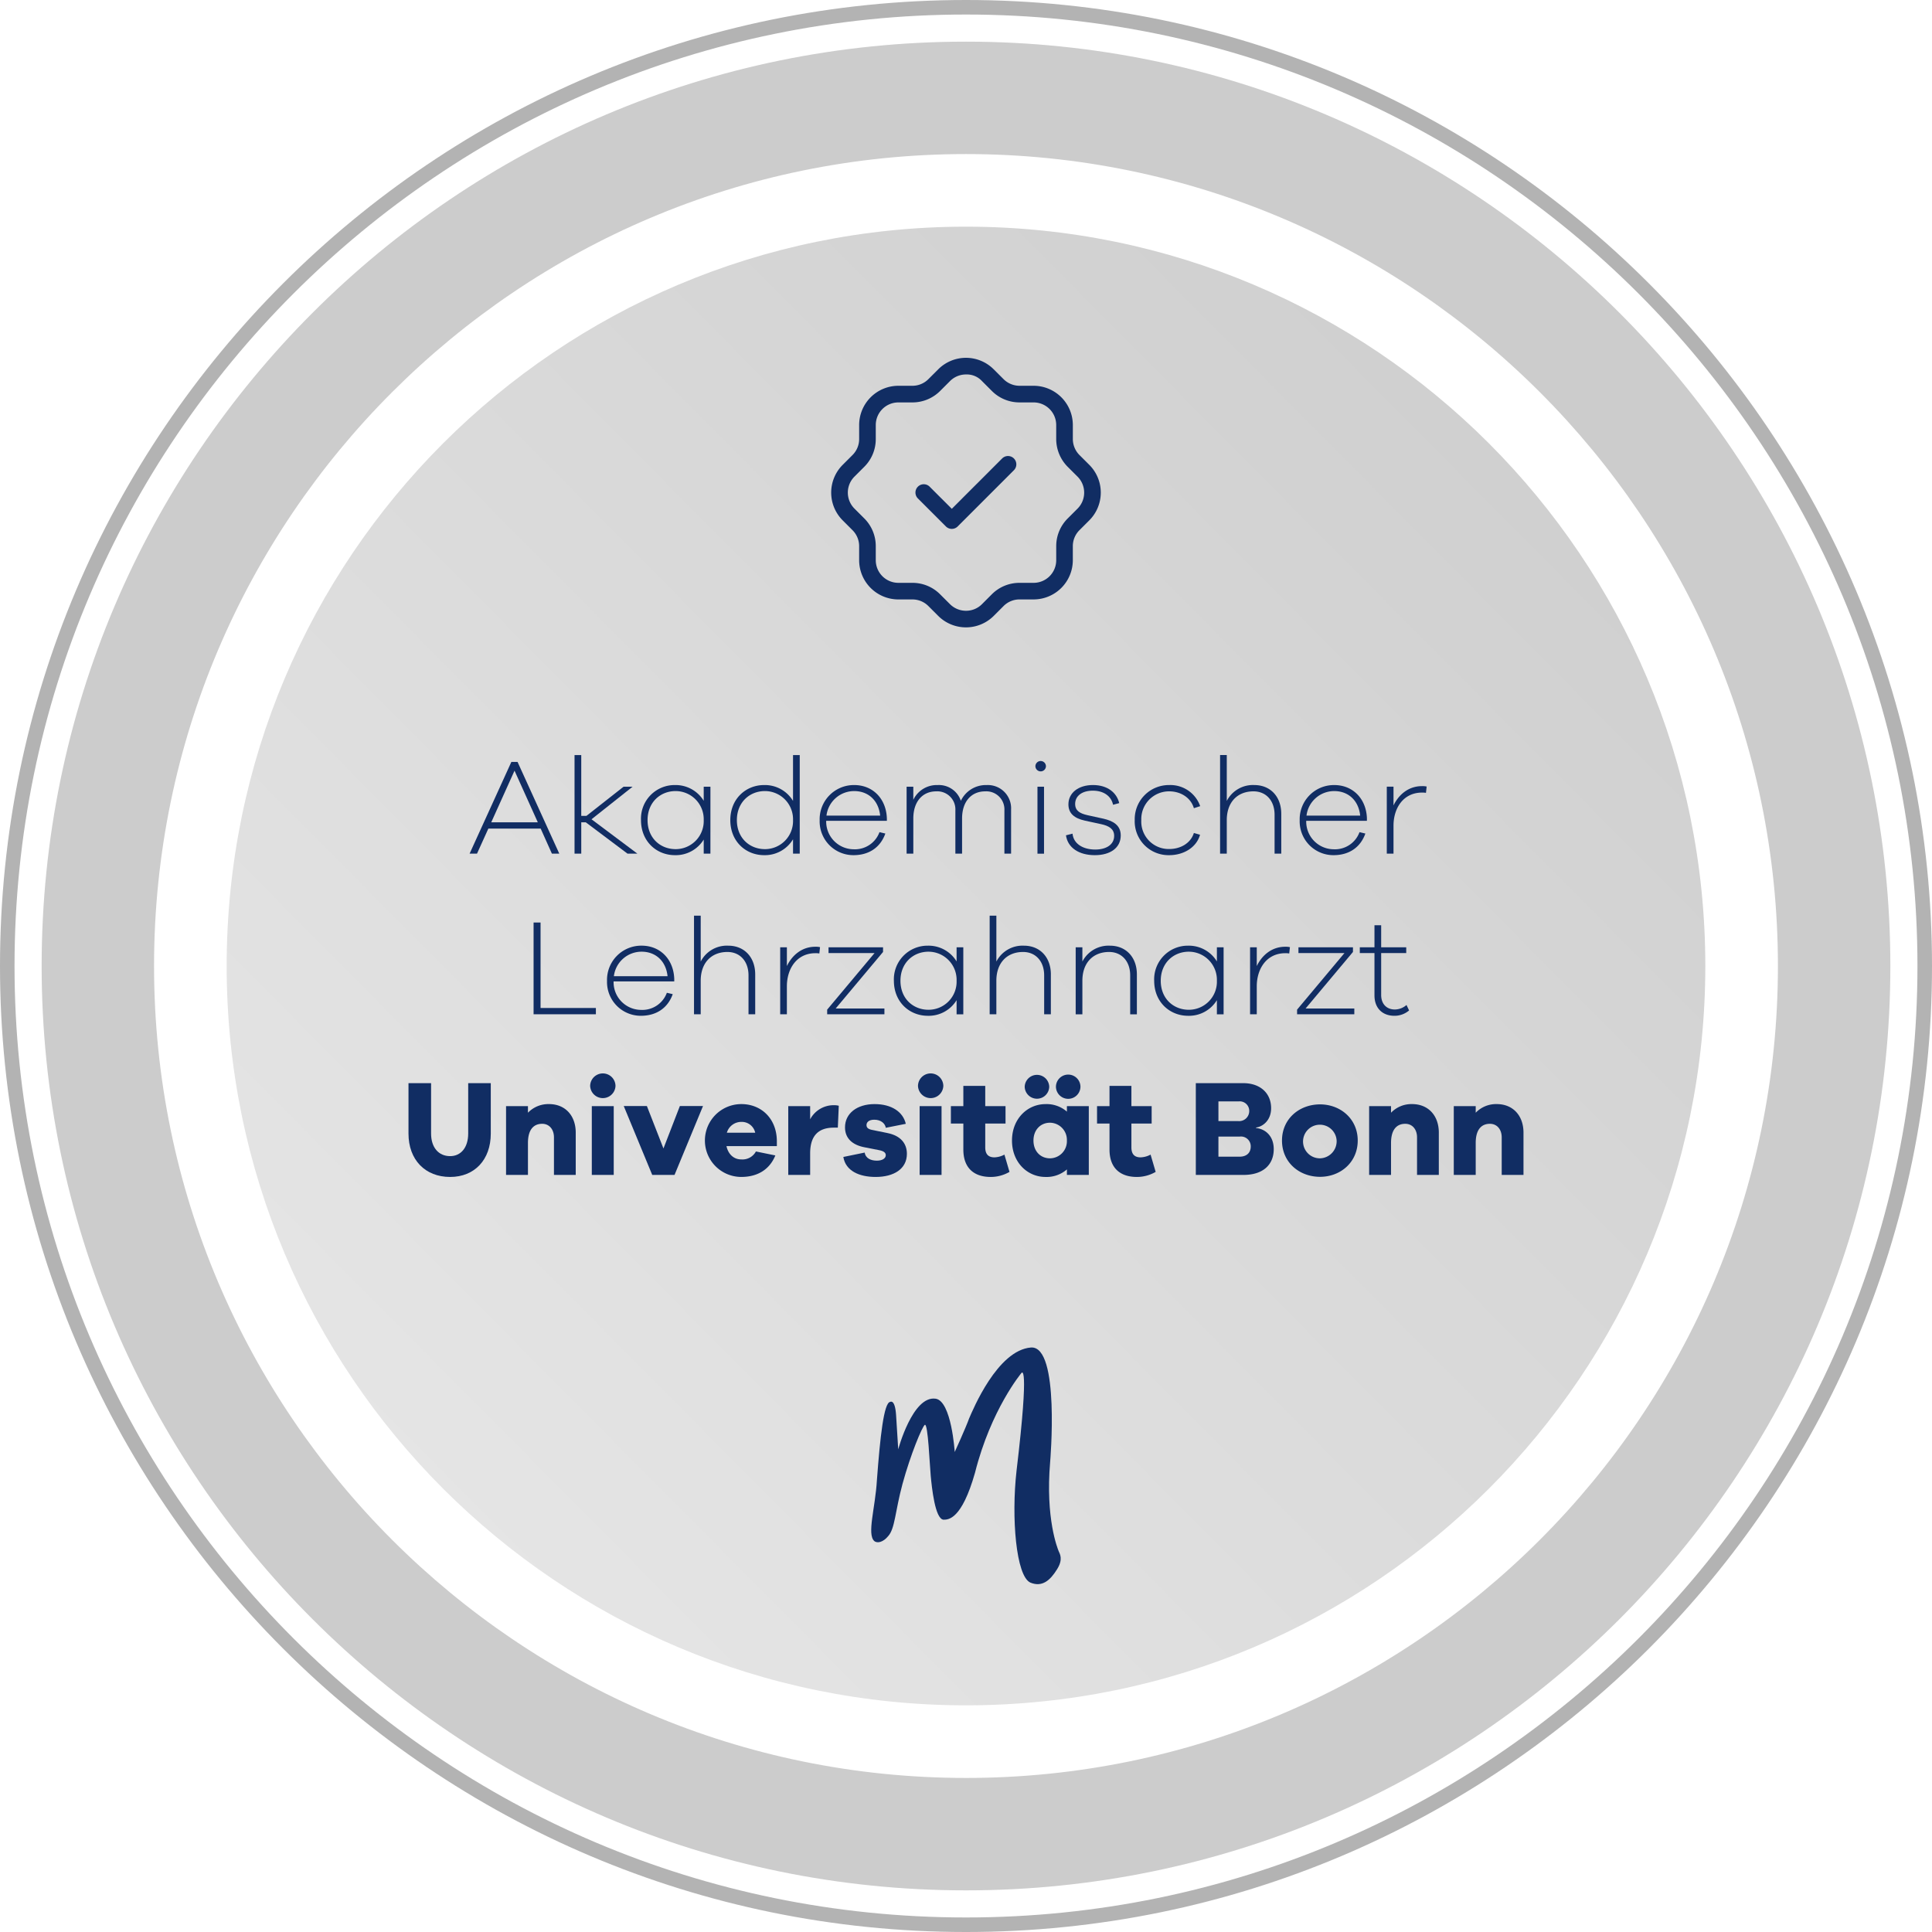 <?xml version="1.0" encoding="UTF-8"?> <svg xmlns="http://www.w3.org/2000/svg" xmlns:xlink="http://www.w3.org/1999/xlink" width="600" height="600" viewBox="0 0 600 600"><defs><linearGradient id="a" x1="0.097" y1="0.889" x2="1.828" y2="-0.829" gradientUnits="objectBoundingBox"><stop offset="0" stop-color="#e6e6e6"></stop><stop offset="1" stop-color="#b3b3b3"></stop></linearGradient></defs><g transform="translate(-1349 -602)"><path d="M300,0C134.577,0,0,134.581,0,300S134.577,600,300,600,600,465.423,600,300,465.419,0,300,0m0,595.488C137.067,595.488,4.512,462.933,4.512,300S137.067,4.512,300,4.512,595.483,137.067,595.483,300,462.928,595.488,300,595.488" transform="translate(1349 602)" fill="#b3b3b3"></path><rect width="600" height="600" transform="translate(1349 602)" fill="none"></rect><path d="M15.6,245.207c0,126.807,102.8,229.605,229.605,229.605s229.605-102.8,229.605-229.605S372.017,15.6,245.206,15.6,15.6,118.4,15.6,245.207" transform="translate(1403.792 656.795)" fill="url(#a)"></path><path d="M289.932,2.867C131.64,2.867,2.866,131.646,2.866,289.933S131.64,577,289.932,577,577,448.225,577,289.933,448.22,2.867,289.932,2.867m0,539.222c-139.039,0-252.156-113.117-252.156-252.156S150.893,37.777,289.932,37.777,542.084,150.894,542.084,289.933,428.971,542.089,289.932,542.089" transform="translate(1359.066 612.069)" fill="#ccc"></path><path d="M57.883,80.935l-3.488-7.783H38.147l-3.528,7.783h-2.3L45.294,52.441h1.918L60.175,80.935ZM46.273,55.162,39.045,71.193H53.5Z" transform="translate(1462.517 786.176)" fill="#112d63"></path><path d="M56,82.589,43.032,72.852h-1.4v9.737H39.545V51.97h2.085V70.853h1.615l11.528-9.06h2.806L44.815,71.913,59.068,82.589Z" transform="translate(1487.883 784.522)" fill="#112d63"></path><path d="M65.681,75.34H63.6V70.959a10.175,10.175,0,0,1-8.934,4.85c-5.7,0-10.545-4.255-10.545-10.888A10.441,10.441,0,0,1,54.663,54.034,10.209,10.209,0,0,1,63.6,58.925V54.544h2.085ZM63.6,64.922a8.745,8.745,0,0,0-8.717-9.02c-4.765,0-8.722,3.492-8.722,9.02,0,5.572,3.957,9.015,8.722,9.015A8.713,8.713,0,0,0,63.6,64.922" transform="translate(1503.945 791.771)" fill="#112d63"></path><path d="M71.829,82.589H69.745V78.122a10.185,10.185,0,0,1-8.97,4.936c-5.7,0-10.509-4.255-10.509-10.888,0-6.592,4.805-10.888,10.509-10.888a10.181,10.181,0,0,1,8.97,4.932V51.97h2.085ZM69.745,72.17a8.747,8.747,0,0,0-8.717-9.02c-4.765,0-8.722,3.492-8.722,9.02,0,5.572,3.957,9.015,8.722,9.015a8.715,8.715,0,0,0,8.717-9.015" transform="translate(1525.537 784.522)" fill="#112d63"></path><path d="M77.3,65.134H58.453a8.593,8.593,0,0,0,8.465,8.844A8.118,8.118,0,0,0,75,68.662l1.823.429c-1.566,4.377-5.139,6.718-9.9,6.718a10.482,10.482,0,0,1-10.5-10.8A10.633,10.633,0,0,1,67.175,54.034c5.694,0,9.9,4.169,10.121,10.333ZM58.539,63.518H75.211c-.514-4.85-3.831-7.612-8.036-7.612a8.659,8.659,0,0,0-8.636,7.612" transform="translate(1547.129 791.771)" fill="#112d63"></path><path d="M94.847,61.6V75.336H92.772V61.9a5.618,5.618,0,0,0-5.956-5.911c-4.341,0-7.192,3.19-7.192,8.419V75.336h-2.08V61.9a5.613,5.613,0,0,0-5.956-5.911c-4.255,0-7.106,3.19-7.106,8.419V75.336H62.4V54.54h2.08v4.083a8.053,8.053,0,0,1,7.576-4.589,7.18,7.18,0,0,1,7.188,4.887,8.609,8.609,0,0,1,8.036-4.887A7.226,7.226,0,0,1,94.847,61.6" transform="translate(1568.156 791.774)" fill="#112d63"></path><path d="M74.541,54a1.639,1.639,0,0,1-3.276,0,1.638,1.638,0,0,1,3.276,0m-2.635,6.335h2.039v20.8H71.906Z" transform="translate(1599.287 785.979)" fill="#112d63"></path><path d="M75.412,69.131c.293,3.1,3.186,4.932,7.057,4.932,3.488,0,5.87-1.575,5.87-4.255,0-2.206-1.7-3.1-3.957-3.61l-5.1-1.105c-3.321-.726-5.148-2.256-5.148-5.063,0-3.574,3.1-6,7.612-6,4.553,0,7.4,2.382,8.167,5.613L88,60.157c-.55-2.635-2.847-4.381-6.294-4.381-3.312,0-5.482,1.615-5.482,4.124,0,2.17,1.575,2.978,3.822,3.488l5.026,1.105c2.721.641,5.311,1.872,5.311,5.189,0,3.871-3.271,6.127-8.036,6.127-4.891,0-8.42-2.256-8.975-6.168Z" transform="translate(1606.673 791.771)" fill="#112d63"></path><path d="M96.471,68.919l1.913.55c-1.105,3.957-5.1,6.339-9.566,6.339A10.5,10.5,0,0,1,78.1,64.922,10.606,10.606,0,0,1,88.818,54.034a9.8,9.8,0,0,1,9.611,6.552l-1.958.636c-.979-3.361-4.21-5.234-7.652-5.234a8.617,8.617,0,0,0-8.677,8.934A8.524,8.524,0,0,0,88.818,73.9c3.443,0,6.637-1.746,7.652-4.977" transform="translate(1623.299 791.771)" fill="#112d63"></path><path d="M102.977,70.216V82.592H100.9V70.514c0-4.381-2.64-7.273-6.556-7.273-4.972,0-8.289,3.361-8.289,8.934V82.592h-2.08V51.969h2.08V66.218A9.123,9.123,0,0,1,94.6,61.286c5.017,0,8.374,3.614,8.374,8.929" transform="translate(1643.932 784.518)" fill="#112d63"></path><path d="M110.336,65.134H91.493a8.593,8.593,0,0,0,8.465,8.844,8.118,8.118,0,0,0,8.081-5.315l1.823.429c-1.566,4.377-5.139,6.718-9.9,6.718a10.482,10.482,0,0,1-10.5-10.8,10.633,10.633,0,0,1,10.761-10.973c5.694,0,9.9,4.169,10.121,10.333ZM91.579,63.518h16.672c-.514-4.85-3.831-7.612-8.036-7.612a8.659,8.659,0,0,0-8.636,7.612" transform="translate(1663.167 791.771)" fill="#112d63"></path><path d="M107.828,54.236l-.212,1.958a6.156,6.156,0,0,0-1.232-.086c-5.744,0-8.848,4.76-8.848,10.292v8.672H95.451v-20.8h2.085v5.83c1.66-3.443,4.724-6,8.848-6a6.108,6.108,0,0,1,1.444.126" transform="translate(1684.229 792.037)" fill="#112d63"></path><path d="M56.074,91.99H36.726V63.5h2.166V90.032H56.074Z" transform="translate(1477.983 825.003)" fill="#112d63"></path><path d="M62.662,76.189H43.824a8.593,8.593,0,0,0,8.46,8.844,8.118,8.118,0,0,0,8.081-5.315l1.827.429c-1.57,4.377-5.148,6.718-9.908,6.718a10.485,10.485,0,0,1-10.5-10.8A10.633,10.633,0,0,1,52.541,65.089c5.7,0,9.908,4.169,10.121,10.333ZM43.91,74.573H60.582c-.514-4.85-3.831-7.612-8.04-7.612a8.655,8.655,0,0,0-8.632,7.612" transform="translate(1495.734 830.596)" fill="#112d63"></path><path d="M66.773,81.272V93.648h-2.08V81.57c0-4.381-2.64-7.273-6.552-7.273-4.977,0-8.293,3.361-8.293,8.934V93.648h-2.08V63.025h2.08V77.274a9.13,9.13,0,0,1,8.55-4.932c5.017,0,8.374,3.614,8.374,8.929" transform="translate(1516.764 823.347)" fill="#112d63"></path><path d="M66.076,65.291l-.217,1.958a6.134,6.134,0,0,0-1.232-.086c-5.739,0-8.848,4.76-8.848,10.292v8.672H53.7v-20.8h2.08v5.83c1.66-3.443,4.724-6,8.848-6a6.126,6.126,0,0,1,1.448.126" transform="translate(1537.594 830.863)" fill="#112d63"></path><path d="M74.711,86H56.933V84.555L71.647,66.989H57.357V65.2H74.286v1.444L59.568,84.212H74.711Z" transform="translate(1548.952 830.995)" fill="#112d63"></path><path d="M83.084,86.4H81V82.01a10.154,10.154,0,0,1-8.925,4.855c-5.7,0-10.549-4.255-10.549-10.888A10.445,10.445,0,0,1,72.074,65.09,10.185,10.185,0,0,1,81,69.981V65.6h2.085ZM81,75.978a8.745,8.745,0,0,0-8.717-9.02c-4.76,0-8.717,3.492-8.717,9.02,0,5.572,3.957,9.015,8.717,9.015A8.713,8.713,0,0,0,81,75.978" transform="translate(1565.079 830.6)" fill="#112d63"></path><path d="M87.122,81.272V93.648h-2.08V81.57c0-4.381-2.64-7.273-6.551-7.273-4.977,0-8.293,3.361-8.293,8.934V93.648h-2.08V63.025H70.2V77.274a9.13,9.13,0,0,1,8.55-4.932c5.017,0,8.374,3.614,8.374,8.929" transform="translate(1588.231 823.347)" fill="#112d63"></path><path d="M93.043,74.019V86.4h-2.08V74.317c0-4.381-2.64-7.273-6.552-7.273-4.977,0-8.293,3.361-8.293,8.934V86.4h-2.08V65.6h2.08v4.422a9.13,9.13,0,0,1,8.55-4.932c5.017,0,8.374,3.614,8.374,8.929" transform="translate(1609.026 830.6)" fill="#112d63"></path><path d="M101,86.4H98.915V82.01a10.154,10.154,0,0,1-8.925,4.855c-5.7,0-10.549-4.255-10.549-10.888A10.445,10.445,0,0,1,89.99,65.09a10.185,10.185,0,0,1,8.925,4.891V65.6H101ZM98.915,75.978a8.745,8.745,0,0,0-8.717-9.02c-4.76,0-8.717,3.492-8.717,9.02,0,5.572,3.957,9.015,8.717,9.015a8.713,8.713,0,0,0,8.717-9.015" transform="translate(1628.001 830.6)" fill="#112d63"></path><path d="M98.418,65.291,98.2,67.25a6.134,6.134,0,0,0-1.232-.086c-5.739,0-8.848,4.76-8.848,10.292v8.672h-2.08v-20.8h2.08v5.83c1.66-3.443,4.724-6,8.848-6a6.125,6.125,0,0,1,1.448.126" transform="translate(1651.181 830.863)" fill="#112d63"></path><path d="M107.05,86H89.277V84.555l14.709-17.565H89.7V65.2h16.929v1.444L91.912,84.212H107.05Z" transform="translate(1662.544 830.995)" fill="#112d63"></path><path d="M108.9,90.139a7.012,7.012,0,0,1-4.553,1.66c-3.7,0-6.2-2.342-6.2-6.339V72.321H93.594V70.534h4.553V63.685h2.08v6.849h7.783v1.787h-7.783V85.334c0,2.806,1.706,4.508,4.255,4.508a5.584,5.584,0,0,0,3.614-1.4Z" transform="translate(1677.707 825.665)" fill="#112d63"></path><path d="M53.672,90.2c0,8.167-5.053,13.482-12.625,13.482-7.747,0-12.932-5.315-12.932-13.482V74.552h7.016V90.2c0,4.336,2.342,7.016,5.915,7.016,3.357,0,5.613-2.68,5.613-7.016V74.552h7.012Z" transform="translate(1447.745 863.831)" fill="#112d63"></path><path d="M56.474,84.882v13.1H49.711V86.326c0-2.509-1.484-4.21-3.65-4.21-2.685,0-4.426,1.827-4.426,5.951V97.98h-6.8V76.634h6.8v2.039a8.789,8.789,0,0,1,6.552-2.68c4.977,0,8.289,3.528,8.289,8.889" transform="translate(1471.325 868.892)" fill="#112d63"></path><path d="M48.489,77.753a3.937,3.937,0,0,1-7.869,0,3.935,3.935,0,0,1,7.869,0M41.13,84.048h6.809v21.347H41.13Z" transform="translate(1491.66 861.478)" fill="#112d63"></path><path d="M58.709,97.517H51.779L42.931,76.125h7.188l5.148,13.184,5.1-13.184h7.188Z" transform="translate(1499.775 869.356)" fill="#112d63"></path><path d="M70.851,89.051H55.2c.56,2.549,2.3,4.124,4.6,4.124a4.746,4.746,0,0,0,4.548-2.468l6.033,1.232c-1.832,4.508-5.694,6.678-10.581,6.678a11.312,11.312,0,0,1,.036-22.624c6.042,0,10.883,4.336,11.014,11.312ZM55.33,84.882h8.8a4.268,4.268,0,0,0-4.3-3.361,4.671,4.671,0,0,0-4.508,3.361" transform="translate(1519.409 868.892)" fill="#112d63"></path><path d="M69.947,76.24l-.293,6.8H68.417c-4.765,0-7.359,2.468-7.359,8v6.678h-6.8V76.367h6.8V80.45a8.251,8.251,0,0,1,7.359-4.381,5.887,5.887,0,0,1,1.53.171" transform="translate(1539.543 869.159)" fill="#112d63"></path><path d="M64.678,91.05c.307,1.827,1.958,2.509,3.79,2.509,1.782,0,2.761-.763,2.761-1.7,0-.722-.546-1.277-2.125-1.57l-4.336-.853c-3.962-.722-6.2-2.852-6.2-6.209,0-4.381,3.777-7.233,9.178-7.233,5.315,0,8.844,2.428,9.7,6.127l-6.209,1.232c-.212-1.318-1.484-2.509-3.574-2.509-1.823,0-2.418.893-2.418,1.656,0,.6.253,1.2,1.611,1.489l5.017,1.024c4.038.848,5.915,3.271,5.915,6.421,0,4.72-4.083,7.188-9.7,7.188-5.022,0-9.317-1.827-10.039-6.209Z" transform="translate(1552.857 868.892)" fill="#112d63"></path><path d="M71.053,77.753a3.937,3.937,0,0,1-7.869,0,3.935,3.935,0,0,1,7.869,0m-7.359,6.294H70.5v21.347H63.694Z" transform="translate(1570.906 861.478)" fill="#112d63"></path><path d="M83.65,101.447a11.591,11.591,0,0,1-5.825,1.575c-5.315,0-8.505-2.892-8.505-8.505V86.435H65.448v-5.4h3.871V74.74h6.8v6.294h6.3v5.4h-6.3v7.4c0,2.211,1.065,3.1,2.856,3.1a6.965,6.965,0,0,0,3.1-.853Z" transform="translate(1578.857 864.491)" fill="#112d63"></path><path d="M93.513,105.061h-6.8v-1.7a9.605,9.605,0,0,1-6.637,2.342c-5.654,0-10.418-4.553-10.418-11.312,0-6.718,4.765-11.312,10.418-11.312a9.6,9.6,0,0,1,6.637,2.337v-1.7h6.8ZM73.606,77.718a3.809,3.809,0,0,1,7.616,0,3.81,3.81,0,0,1-7.616,0m13.1,16.672a5.329,5.329,0,0,0-5.234-5.532c-2.973,0-5.144,2.256-5.144,5.532,0,3.316,2.17,5.527,5.144,5.527a5.3,5.3,0,0,0,5.234-5.527m-3.4-16.672a3.806,3.806,0,0,1,7.612,0,3.807,3.807,0,0,1-7.612,0" transform="translate(1593.625 861.811)" fill="#112d63"></path><path d="M93.714,101.447a11.6,11.6,0,0,1-5.83,1.575c-5.311,0-8.505-2.892-8.505-8.505V86.435H75.508v-5.4h3.871V74.74h6.8v6.294h6.29v5.4h-6.29v7.4c0,2.211,1.065,3.1,2.847,3.1a6.985,6.985,0,0,0,3.109-.853Z" transform="translate(1614.188 864.491)" fill="#112d63"></path><path d="M101.015,88.5c2.635.217,5.487,2.256,5.487,6.552,0,4.72-3.186,8-9.4,8h-14.8V74.552h14.75c5.229,0,8.636,3.1,8.636,7.779,0,3.916-2.761,5.784-4.679,6Zm-11.691-2.17h6.123a3.129,3.129,0,0,0,3.443-3.186A2.951,2.951,0,0,0,95.7,80.21H89.324Zm6.543,11.059c2.256,0,3.492-1.232,3.492-3.186A3.035,3.035,0,0,0,96,91.138H89.324v6.249Z" transform="translate(1638.07 863.831)" fill="#112d63"></path><path d="M111.756,87.239c0,6.764-5.36,11.271-11.7,11.271-6.466,0-11.822-4.508-11.822-11.271,0-6.718,5.356-11.226,11.822-11.226,6.335,0,11.7,4.508,11.7,11.226m-6.552,0a5.22,5.22,0,1,0-5.144,5.527,5.307,5.307,0,0,0,5.144-5.527" transform="translate(1658.9 868.962)" fill="#112d63"></path><path d="M115.879,84.882v13.1h-6.764V86.326c0-2.509-1.484-4.21-3.65-4.21-2.685,0-4.426,1.827-4.426,5.951V97.98h-6.8V76.634h6.8v2.039a8.79,8.79,0,0,1,6.552-2.68c4.977,0,8.289,3.528,8.289,8.889" transform="translate(1679.959 868.892)" fill="#112d63"></path><path d="M121.711,84.882v13.1h-6.764V86.326c0-2.509-1.489-4.21-3.659-4.21-2.676,0-4.417,1.827-4.417,5.951V97.98h-6.809V76.634h6.809v2.039a8.769,8.769,0,0,1,6.542-2.68c4.981,0,8.3,3.528,8.3,8.889" transform="translate(1700.423 868.892)" fill="#112d63"></path><path d="M137.349,57.858l-3.05-3.046a7.081,7.081,0,0,1-2.044-4.954V45.5a12.2,12.2,0,0,0-12.187-12.183H115.7a7.048,7.048,0,0,1-4.941-2.039l-3.1-3.091a12.168,12.168,0,0,0-17.227.036l-3.055,3.05a6.979,6.979,0,0,1-4.941,2.044H78.078A12.2,12.2,0,0,0,65.891,45.5v4.363A6.966,6.966,0,0,1,63.852,54.8l-3.1,3.1A12.184,12.184,0,0,0,60.8,75.13l3.041,3.046a6.98,6.98,0,0,1,2.048,4.945v4.368A12.2,12.2,0,0,0,78.078,99.672h4.359a6.967,6.967,0,0,1,4.941,2.039l3.1,3.1a12.206,12.206,0,0,0,17.227-.05l3.046-3.05a6.989,6.989,0,0,1,4.95-2.044h4.363a12.2,12.2,0,0,0,12.187-12.183V83.13a6.984,6.984,0,0,1,2.035-4.945l3.1-3.1a12.189,12.189,0,0,0-.036-17.227M67.507,74.53l-3.064-3.064a7.021,7.021,0,0,1,.009-9.958l3.059-3.059a12.123,12.123,0,0,0,3.542-8.591V45.5a7.029,7.029,0,0,1,7.025-7.016h4.368a12.148,12.148,0,0,0,8.586-3.551l3.059-3.059A7.009,7.009,0,0,1,99.1,29.8a6.405,6.405,0,0,1,4.959,2.076l3.055,3.055a12.1,12.1,0,0,0,8.591,3.551h4.363a7.028,7.028,0,0,1,7.021,7.016v4.363a12.269,12.269,0,0,0,3.546,8.6l3.064,3.055a7.026,7.026,0,0,1,0,9.967l-3.059,3.059a12.112,12.112,0,0,0-3.546,8.586v4.368a7.032,7.032,0,0,1-7.021,7.021H115.7a12.1,12.1,0,0,0-8.6,3.551l-3.059,3.064a6.954,6.954,0,0,1-4.959,2.057h0a7.04,7.04,0,0,1-4.995-2.067l-3.064-3.059a12.09,12.09,0,0,0-8.586-3.546H78.078a7.032,7.032,0,0,1-7.025-7.021V83.121a12.132,12.132,0,0,0-3.546-8.591" transform="translate(1549.925 688.491)" fill="#112d63"></path><path d="M72.488,53.261a2.582,2.582,0,0,0,3.655,0L93.6,35.8a2.585,2.585,0,0,0-1.827-4.413h-.009a2.577,2.577,0,0,0-1.814.758L74.311,47.784l-6.9-6.9a2.583,2.583,0,0,0-3.655,3.65Z" transform="translate(1570.274 712.233)" fill="#112d63"></path><path d="M60.9,152.85c-2.319-2.152.329-10.265.826-18.874,1-13.41,2.152-24.171,4.142-24.334,0,0,1.489-.993,1.818,4.138l.663,10.594s4.471-16.722,11.587-15.725c4.968.659,5.96,16.555,5.96,16.555s3.479-7.616,4.471-10.432c1.16-2.649,8.776-21.189,19.2-22.019,9.105-.659,5.96,35.6,5.96,35.6-1.489,17.547,2.319,26.82,2.649,27.645s1.489,2.482-.5,5.631c-2.152,3.474-4.634,5.627-8.28,4.138-4.467-1.985-5.96-20.2-4.3-34.765,4.142-34.765,1.493-30.3,1.493-30.3s-9.439,11.258-14.4,30.962c-4.142,14.565-8.28,14.565-9.769,14.565-2.649-.162-3.641-10.1-3.975-13.572s-.826-16.225-1.818-15.9c-.83.5-4.471,9.272-6.953,18.378-2.319,8.609-2.319,13.906-4.471,16.225-1.489,1.818-3.312,2.315-4.3,1.489" transform="translate(1559.604 927.726)" fill="#112d63"></path><rect width="600" height="600" transform="translate(1349 602)" fill="none"></rect></g></svg> 